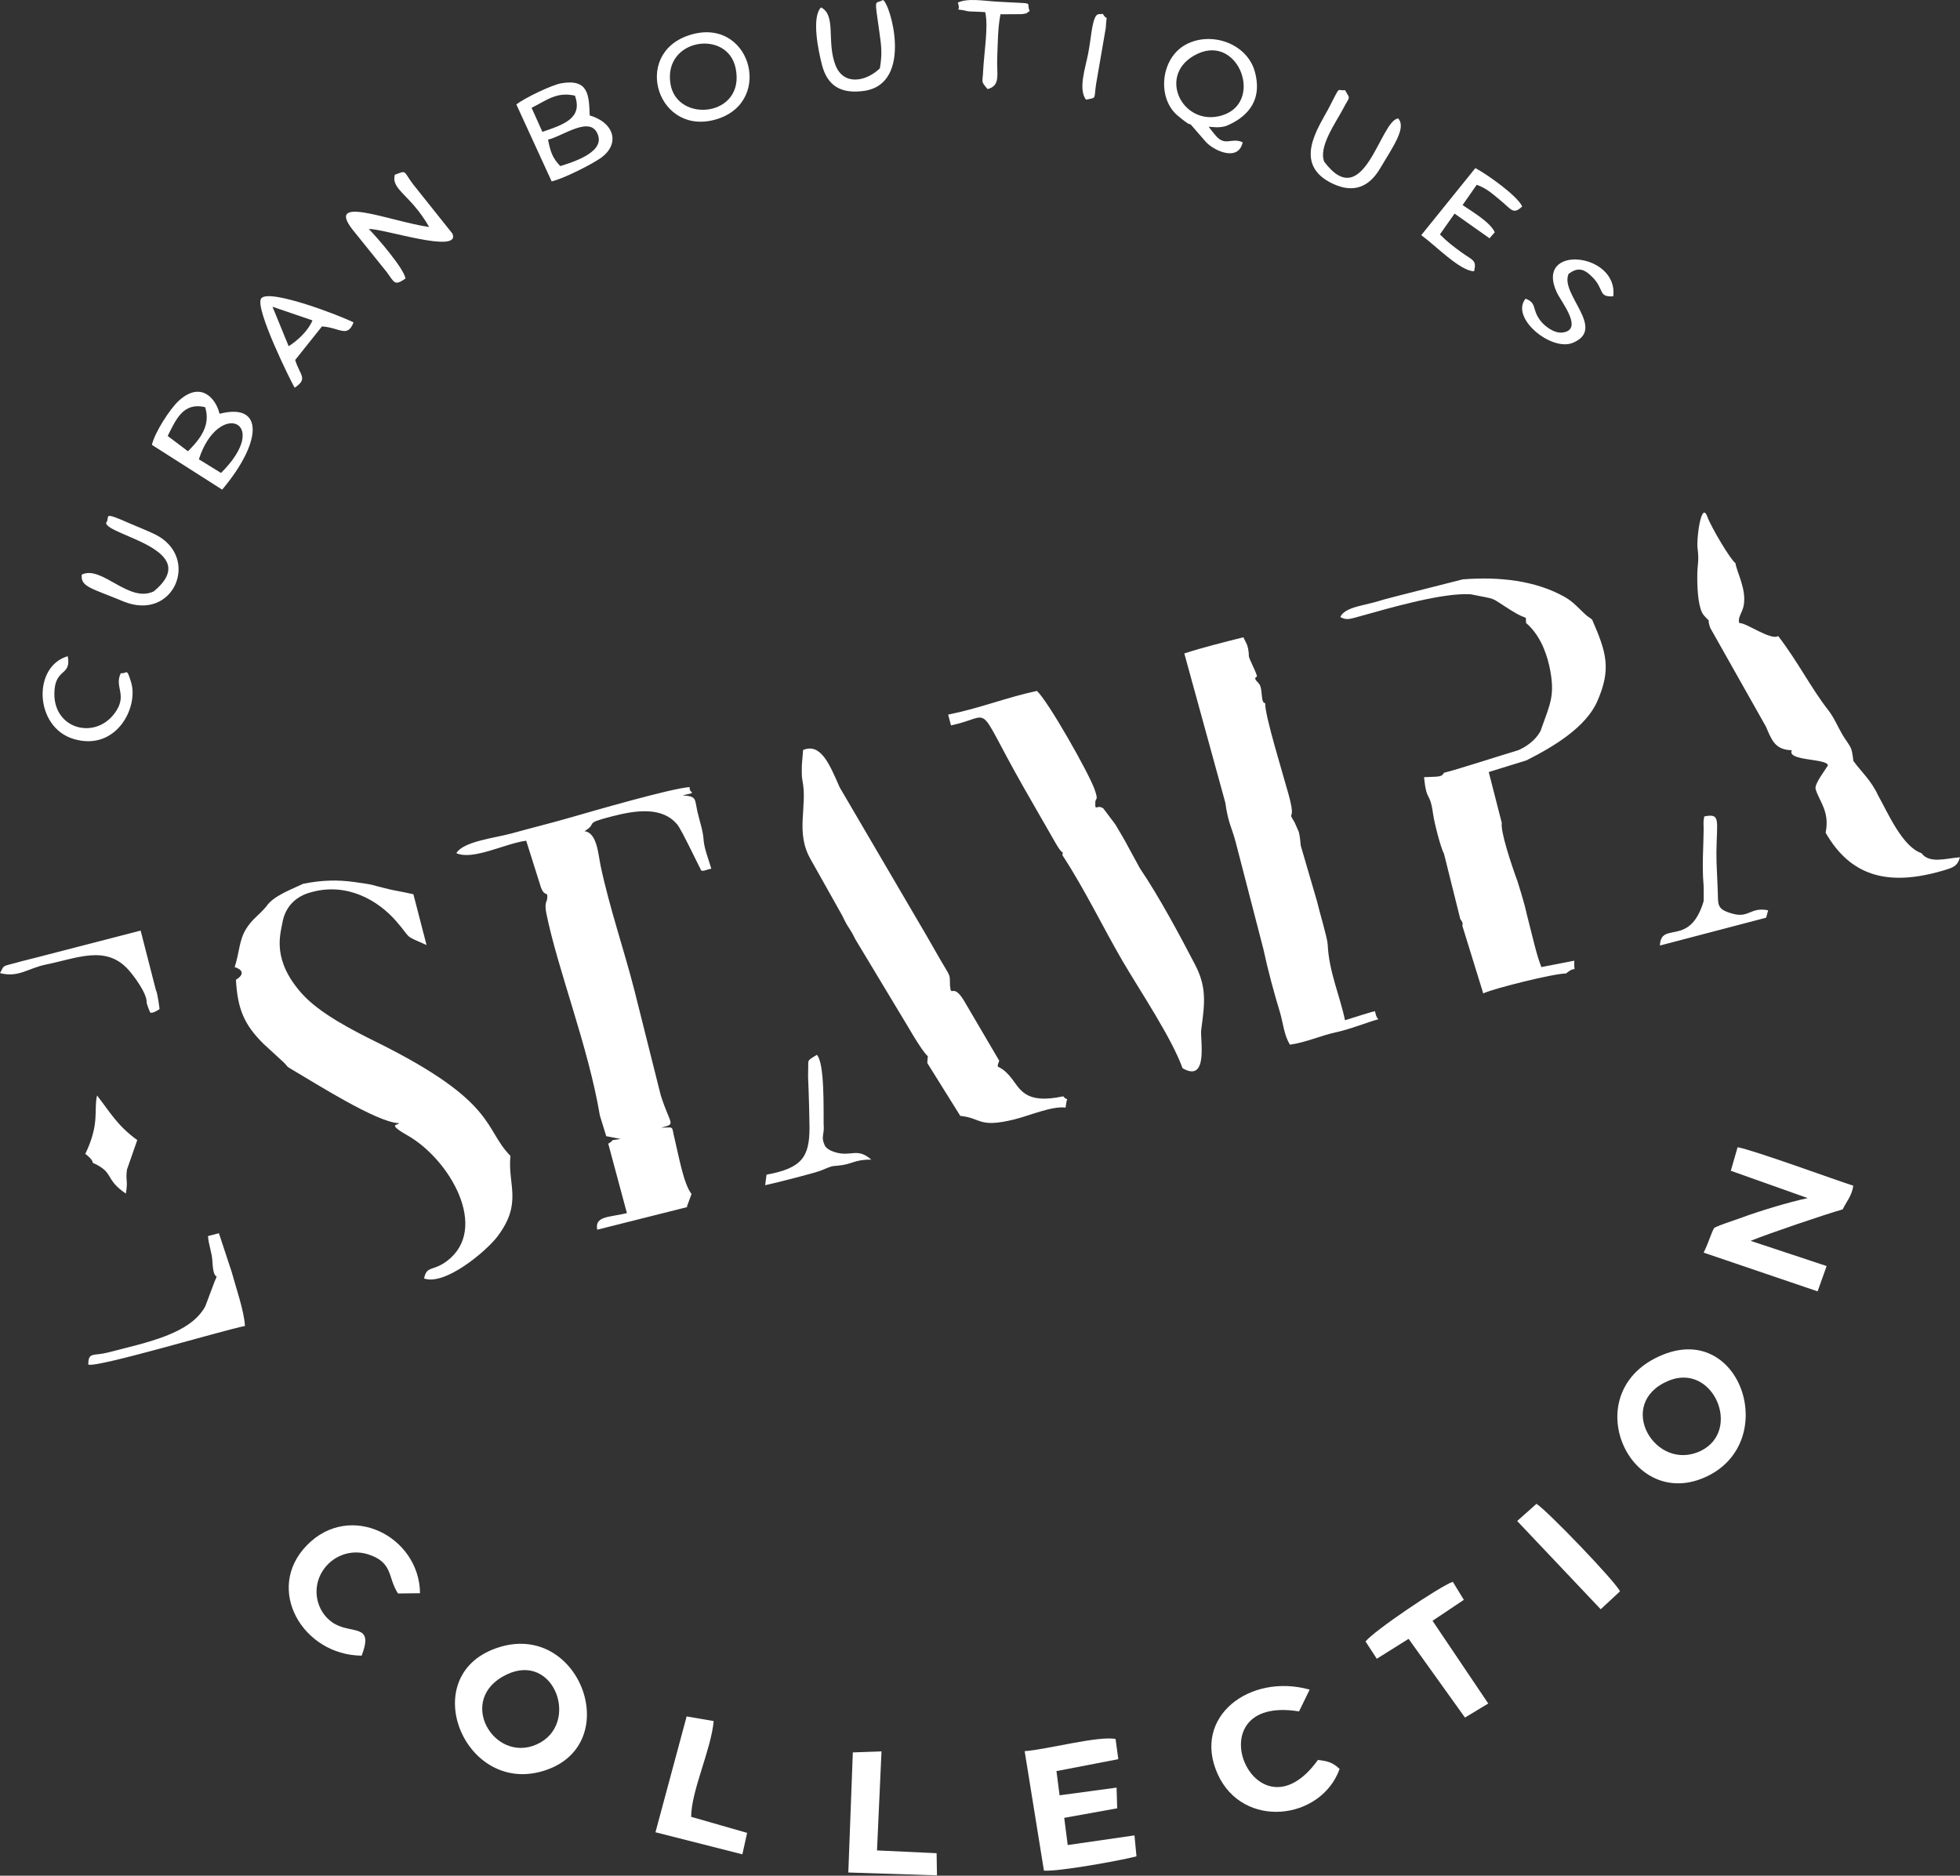 <?xml version="1.0" encoding="UTF-8"?>
<svg xmlns="http://www.w3.org/2000/svg" xmlns:xlink="http://www.w3.org/1999/xlink" width="512px" height="490px" viewBox="0 0 512 490" version="1.1">
<rect x="0" y="0" width="512" height="490" fill="#333333" stroke="none"/>
<g id="surface1">
<path style=" stroke:none;fill-rule:evenodd;fill:rgb(100%,100%,100%);fill-opacity:1;" d="M 434.34 353.926 C 411.602 363.195 425.145 394.664 445.168 386.02 C 465.219 377.371 455.078 345.445 434.34 353.926 Z M 435.711 360.77 C 447.523 355.695 455.176 373.77 444.25 379.043 C 432.441 384.707 421.809 366.762 435.711 360.77 Z M 435.711 360.77 "/>
<path style=" stroke:none;fill-rule:evenodd;fill:rgb(100%,100%,100%);fill-opacity:1;" d="M 130.691 430.227 C 108.348 436.84 120.812 468.801 141.684 462.711 C 163.34 456.422 151.922 423.938 130.691 430.227 Z M 132.328 437.461 C 144.922 431.406 151.66 450.562 140.211 455.703 C 128.957 460.746 119.047 443.816 132.328 437.461 Z M 132.328 437.461 "/>
<path style=" stroke:none;fill-rule:evenodd;fill:rgb(100%,100%,100%);fill-opacity:1;" d="M 267.664 457.473 L 272.699 488.68 C 276.266 489.008 292.883 486.027 296.875 484.945 L 296.352 479.477 L 278.914 482 L 278 474.895 L 291.84 472.402 L 291.676 467 L 276.789 469 L 275.973 462.68 L 292.133 459.566 L 291.414 454.293 C 286.898 453.41 273.52 457.047 267.664 457.473 Z M 267.664 457.473 "/>
<path style=" stroke:none;fill-rule:evenodd;fill:rgb(100%,100%,100%);fill-opacity:1;" d="M 94.477 432.52 C 97.812 423.773 91.664 427.18 86.82 423.84 C 82.633 420.926 81.359 415 84.238 410.445 C 86.789 406.418 91.633 404.617 96.176 406.059 C 102.785 408.188 101.215 412.086 103.965 416.277 L 109.723 416.211 C 109.559 401.41 91.469 392.078 80.148 403.703 C 68.992 415.164 79.133 432.422 94.477 432.52 Z M 94.477 432.52 "/>
<path style=" stroke:none;fill-rule:evenodd;fill:rgb(100%,100%,100%);fill-opacity:1;" d="M 349.938 462.121 C 348.203 460.484 347.023 460.09 344.277 459.766 C 327.824 482.621 311.172 442.508 339.34 447.09 L 342.117 441.395 C 326.516 437.039 311.336 448.434 318.074 463.43 C 324.617 478.004 345.129 475.547 349.938 462.121 Z M 349.938 462.121 "/>
<path style=" stroke:none;fill-rule:evenodd;fill:rgb(100%,100%,100%);fill-opacity:1;" d="M 356.711 428.82 L 359.652 433.336 L 367.961 428.129 L 382.684 448.695 L 388.77 445.027 L 374.211 423.414 L 382.391 417.945 L 379.512 413.23 C 376.238 414.312 358.77 426.133 356.711 428.82 Z M 356.711 428.82 "/>
<path style=" stroke:none;fill-rule:evenodd;fill:rgb(100%,100%,100%);fill-opacity:1;" d="M 180.547 474.629 C 180.578 467.785 185.746 457.145 186.434 449.613 L 179.367 448.402 L 171.223 478.66 L 193.926 484.422 L 195.168 478.82 Z M 180.547 474.629 "/>
<path style=" stroke:none;fill-rule:evenodd;fill:rgb(100%,100%,100%);fill-opacity:1;" d="M 221.602 489.172 L 244.762 489.922 L 244.664 484.129 L 229.094 483.406 L 230.27 457.535 L 222.781 457.797 Z M 221.602 489.172 "/>
<path style=" stroke:none;fill-rule:evenodd;fill:rgb(100%,100%,100%);fill-opacity:1;" d="M 396.324 397.348 L 418.145 420.402 L 423.184 415.719 C 421.844 412.969 403.949 394.402 401.363 392.863 Z M 396.324 397.348 "/>
<path style=" stroke:none;fill-rule:evenodd;fill:rgb(100%,100%,100%);fill-opacity:1;" d="M 452.133 305.855 L 472.219 312.992 C 467.215 314.043 459.07 316.562 455.211 318.004 C 451.711 319.281 449.746 319.805 447.816 320.754 C 446.965 322.129 446.574 324.062 445.035 327.238 L 474.805 337.355 L 477.16 330.742 L 457.305 324.16 C 462.145 322.195 476.539 317.316 481.348 315.941 C 482.426 313.777 483.734 312.402 484.129 309.75 C 479.547 308.309 458.219 300.484 453.902 299.699 Z M 452.133 305.855 "/>
<path style=" stroke:none;fill-rule:evenodd;fill:rgb(100%,100%,100%);fill-opacity:1;" d="M 324.617 37.168 C 321.672 35.824 320.035 38.379 317.551 35.398 C 317.289 35.07 316.047 33.598 315.75 33.105 C 316.34 33.105 318.73 33.598 320.691 32.746 C 324.746 30.945 330.047 27.148 327.824 18.828 C 325.859 11.395 316.473 8.055 309.797 11.625 C 303.191 15.129 302.078 25.641 307.738 30.289 C 313.918 35.398 307.574 28.621 315.031 37.102 C 316.961 39.262 323.473 42.441 324.617 37.168 Z M 312.906 14.016 C 323.699 9.039 330.18 26.852 319.188 30.16 C 308.75 33.305 301.848 19.125 312.906 14.016 Z M 312.906 14.016 "/>
<path style=" stroke:none;fill-rule:evenodd;fill:rgb(100%,100%,100%);fill-opacity:1;" d="M 39.684 116.219 L 58.035 127.91 C 68.535 115.434 69.027 105.086 57.348 108.098 C 56.465 104.234 52.57 99.387 46.746 104.66 C 44.391 106.754 40.336 113.141 39.684 116.219 Z M 43.805 113.891 C 46.027 109.473 47.895 105.02 53.586 106.363 C 55.059 111.043 52.441 114.547 49.102 117.887 Z M 51.949 119.984 C 57.02 104.297 71.219 110.129 57.738 123.555 Z M 51.949 119.984 "/>
<path style=" stroke:none;fill-rule:evenodd;fill:rgb(100%,100%,100%);fill-opacity:1;" d="M 134.879 27.277 L 144.102 47.383 C 147.078 46.73 154.145 43.16 156.766 41.391 C 162.16 37.691 160.492 32.027 154.047 30.16 C 153.852 24.855 153.754 20.566 146.688 21.742 C 144.137 22.168 137.102 25.574 134.879 27.277 Z M 138.867 28.164 C 142.957 26.133 145.348 23.938 150.188 24.984 C 152.312 30.914 147.211 32.551 141.684 34.449 Z M 143.156 36.48 C 147.047 35.598 154.539 29.801 156.273 35.465 C 157.648 39.918 149.5 42.406 146.359 43.391 C 144.266 41.195 143.809 39.656 143.156 36.48 Z M 143.156 36.48 "/>
<path style=" stroke:none;fill-rule:evenodd;fill:rgb(100%,100%,100%);fill-opacity:1;" d="M 103.145 45.648 C 102.098 49.609 107.203 50.727 112.109 59.305 C 101.773 57.832 83.812 50.234 92.84 60.91 L 100.988 71.027 C 103.113 73.941 103.047 74.727 105.926 72.762 C 105.535 70.145 98.469 61.957 96.34 59.828 C 100.004 59.633 120.453 66.508 118.195 61.039 L 107.855 48.07 C 105.273 44.633 106.352 44.438 103.145 45.648 Z M 103.145 45.648 "/>
<path style=" stroke:none;fill-rule:evenodd;fill:rgb(100%,100%,100%);fill-opacity:1;" d="M 179.828 9.266 C 164.875 14.344 171.977 36.086 187.516 31.043 C 202.332 26.23 195.789 3.863 179.828 9.266 Z M 175.148 21.941 C 173.188 10.086 190.031 7.531 192.16 17.781 C 194.844 30.551 176.852 32.32 175.148 21.941 Z M 175.148 21.941 "/>
<path style=" stroke:none;fill-rule:evenodd;fill:rgb(100%,100%,100%);fill-opacity:1;" d="M 371.266 61.434 C 374.996 64.117 381.406 70.832 385.07 70.863 C 385.793 67.918 384.711 68.047 381.766 65.918 C 379.672 64.414 377.906 63.039 376.141 61.238 L 379.969 55.801 L 389.098 62.25 L 390.469 60.68 C 389.324 58.094 384.711 55.375 382.062 53.574 L 385.758 48.27 C 388.375 49.25 389.617 50.43 391.777 52.199 C 394.82 54.652 395.211 56.227 397.633 53.934 C 396.391 51.152 388.41 45.484 385.398 43.914 Z M 371.266 61.434 "/>
<path style=" stroke:none;fill-rule:evenodd;fill:rgb(100%,100%,100%);fill-opacity:1;" d="M 76.977 101.285 C 80.539 98.895 78.383 98.141 77.105 94.047 L 84.105 85.273 C 88.688 85.566 90.746 88.383 92.352 84.223 C 89.113 82.555 70.531 75.383 68.273 77.906 C 66.246 80.164 76.453 100.566 76.977 101.285 Z M 71.184 80.133 L 81.621 83.699 C 80.574 86.289 77.891 88.875 75.406 90.445 Z M 71.184 80.133 "/>
<path style=" stroke:none;fill-rule:evenodd;fill:rgb(100%,100%,100%);fill-opacity:1;" d="M 230.633 0 C 228.504 1.277 228.375 -1.145 229.684 8.152 C 230.238 12.051 230.5 13.949 229.848 17.848 C 226.281 21.316 220.359 22.496 218.234 16.996 C 215.875 10.906 218.527 3.996 214.469 1.934 C 211.953 4.52 213.75 13.195 214.73 16.996 C 216.203 22.629 219.902 24.559 225.723 23.742 C 238.777 21.875 232.496 0.656 230.633 0 Z M 230.633 0 "/>
<path style=" stroke:none;fill-rule:evenodd;fill:rgb(100%,100%,100%);fill-opacity:1;" d="M 365.246 30.945 C 360.535 31.371 356.348 56.094 345.914 42.242 C 344.375 38.312 348.922 32.09 350.887 28.359 C 352.621 24.984 352.848 26.098 351.344 23.543 C 349.02 23.871 350.426 21.875 346.992 28.457 C 344.312 33.5 337.57 42.965 348.105 47.973 C 353.566 50.562 357.625 48.859 360.469 44.078 C 364.07 38.051 367.406 33.367 365.246 30.945 Z M 365.246 30.945 "/>
<path style=" stroke:none;fill-rule:evenodd;fill:rgb(100%,100%,100%);fill-opacity:1;" d="M 398.516 78.035 C 394.43 83.012 405.223 91.887 410.852 89.562 C 419.812 85.863 407.348 76.793 409.77 71.52 C 412.094 69.848 413.695 70.012 416.117 72.535 C 419.125 75.676 417.457 77.641 421.418 77.414 C 422.855 65.953 400.676 63.625 406.695 76.43 C 407.875 78.918 413.828 86.223 408.102 86.879 C 405.977 87.105 403.488 85.238 402.344 83.699 C 400.086 80.719 401.559 79.18 398.516 78.035 Z M 398.516 78.035 "/>
<path style=" stroke:none;fill-rule:evenodd;fill:rgb(100%,100%,100%);fill-opacity:1;" d="M 27.707 136.617 C 28.035 139.926 53.324 143.527 40.203 154.465 C 33.695 157.707 26.562 147.559 21.363 150.109 C 21.004 153.32 23.816 153.613 32.156 157.086 C 45.504 162.621 52.473 145.492 40.5 139.598 C 38.34 138.551 36.082 137.699 33.859 136.719 C 26.203 133.344 28.953 135.082 27.707 136.617 Z M 27.707 136.617 "/>
<path style=" stroke:none;fill-rule:evenodd;fill:rgb(100%,100%,100%);fill-opacity:1;" d="M 31.57 175.852 C 29.703 179.516 33.598 181.613 29.801 186.523 C 24.602 193.238 14.133 190.422 14.199 181.219 C 14.262 174.309 18.711 176.832 17.699 171.43 C 8.441 174.082 8.996 189.965 19.203 193.043 C 30.359 196.383 36.246 184.789 34.25 178.238 C 33.008 174.148 33.238 176.145 31.57 175.852 Z M 31.57 175.852 "/>
<path style=" stroke:none;fill-rule:evenodd;fill:rgb(100%,100%,100%);fill-opacity:1;" d="M 250.195 0.688 C 251.273 3.473 248.559 1.898 252.844 2.945 C 253.105 3.012 256.539 3.078 257.359 3.176 C 258.242 6.777 257.062 13.82 256.836 18.273 C 256.672 21.906 256.148 21.055 257.98 23.281 C 261.512 22.332 260.301 19.352 260.5 15.031 C 260.66 11.266 260.629 7.402 261.348 3.734 L 266.879 3.699 C 268.809 3.371 267.566 3.734 268.973 2.883 C 267.828 0.293 271.195 1.082 260.367 0.426 C 256.934 0.23 252.777 -0.559 250.195 0.688 Z M 250.195 0.688 "/>
<path style=" stroke:none;fill-rule:evenodd;fill:rgb(100%,100%,100%);fill-opacity:1;" d="M 283.691 26.035 C 286.57 25.445 285.719 26 286.309 22.07 L 288.859 7.27 C 289.09 2.75 289.516 6.027 288.074 3.602 C 287.062 3.996 286.082 2.488 285.195 7.926 C 284.871 9.953 284.672 11.82 284.281 13.852 C 283.594 17.586 281.566 23.25 283.691 26.035 Z M 283.691 26.035 "/>
<path style=" stroke:none;fill-rule:evenodd;fill:rgb(100%,100%,100%);fill-opacity:1;" d="M 119.207 222.875 C 123.492 224.871 132.195 220.254 137.461 219.633 L 141.355 231.977 C 142.434 234.5 143.09 232.633 142.957 234.629 C 142.926 235.516 142.141 235.742 142.73 238.656 C 145.707 253.363 153.688 273.402 156.699 291.414 L 158.367 296.816 L 162.129 297.535 C 158.332 298.191 161.277 297.34 158.891 298.781 L 163.766 316.922 C 159.152 318.035 155.293 317.645 156.012 321.246 L 179.465 315.352 C 179.5 315.219 179.5 314.957 179.5 315.023 L 180.645 311.91 C 178.52 309.262 177.211 301.465 176.227 297.504 C 175.344 294.031 176.324 294.523 172.695 294.59 C 176.785 293.543 175.117 294.066 172.598 286.109 L 165.727 258.73 C 162.945 247.859 159.281 237.379 156.895 226.184 C 156.273 223.234 155.977 217.504 152.676 217.145 C 156.438 214.883 151.988 215.277 159.938 213.246 C 166.184 211.641 173.086 210.66 176.98 215.473 C 178.094 216.848 183.098 227.395 183.195 227.426 C 183.754 227.688 184.766 227.098 185.812 226.934 C 184.797 223.66 184.078 221.859 183.816 219.664 C 183.688 217.109 182.836 214.816 182.246 212.297 C 181.395 208.695 182.148 208.039 178.32 207.777 C 182.609 206.828 179.957 207.516 180.152 205.617 C 175.344 205.945 154.996 211.84 149.109 213.539 C 144.004 215.016 138.77 216.293 133.602 217.734 C 129.512 218.879 121.074 219.762 119.207 222.875 Z M 433.617 247.008 L 461.359 239.738 L 461.883 237.809 C 457.367 236.891 456.879 239.805 452.855 238.758 C 448.535 237.645 448.832 236.531 448.734 233.289 C 448.633 229.652 448.34 225.789 448.371 222.645 C 448.469 214.195 449.551 212.426 445.199 213.281 C 444.906 214.918 445.004 214.816 445.035 216.621 C 445.004 221.238 444.578 225.984 445.004 231.062 C 445.102 232.109 445.004 233.875 445.035 235.418 C 441.402 247.633 433.848 240.461 433.617 247.008 Z M 22.277 301.465 C 22.836 301.762 24.34 303.137 24.207 303.758 C 30 306.344 27.184 307.949 32.879 311.812 C 33.5 308.113 32.746 308.637 33.172 305.527 L 35.855 297.832 C 30.75 294.129 28.953 290.855 25.352 286.172 C 24.438 290.102 26.137 293.441 22.277 301.465 Z M 200.238 306.871 L 199.879 309.621 C 201.941 309.227 213.75 306.215 214.699 305.691 C 217.547 304.48 217.285 304.676 218.887 304.512 C 222.715 304.184 223.008 302.906 227.621 302.941 C 223.859 299.699 222.387 302.254 218.266 301.039 C 216.727 300.582 215.812 299.961 215.453 299.238 C 214.34 296.848 215.418 296.621 215.156 293.605 C 215.094 289.941 215.453 277.758 213.391 275.562 C 210.512 277.332 211.266 276.645 211.102 279.984 C 211.035 281.426 211.199 283.355 211.23 284.863 C 211.328 288.008 211.43 291.281 211.461 294.457 C 211.492 302.285 209.465 305.168 200.238 306.871 Z M 0 254.211 C 4.875 255.457 7.23 252.969 11.973 251.984 C 20.117 250.348 27.645 246.777 33.531 253.328 C 35.07 255.031 38.371 259.52 38.309 261.809 C 38.273 262.332 39.223 264.527 39.289 264.559 C 39.879 264.723 41.219 263.973 41.676 263.609 C 41.711 263.609 41.09 259.059 40.762 258.797 L 36.738 243.109 L 9.094 250.25 C 7.621 250.645 5.953 251.004 4.516 251.43 C 0.328 252.609 1.277 251.922 0 254.211 Z M 54.336 322.914 C 54.469 325.176 55.383 327.238 55.48 329.465 C 55.809 335.688 57.379 331.758 56.039 334.836 L 53.617 341.285 C 49.66 348.492 38.57 350.652 28.004 353.371 C 24.406 354.285 23.062 353.109 23.062 356.48 C 25.387 357.363 57.902 347.605 63.988 346.395 C 63.793 342.562 61.602 336.242 60.52 332.281 L 57.184 322.164 Z M 417.23 183.25 C 420.992 174.703 419.617 170.383 415.887 161.836 L 414.516 160.852 C 412.422 159.02 411.242 157.383 408.789 155.973 C 401.133 151.648 391.648 150.602 382.094 151.355 L 365.215 155.645 C 357.461 157.609 362.727 156.496 355.531 158.199 C 353.078 158.789 350.754 159.609 350.133 161.211 C 351.836 162.098 352.555 161.734 355.629 160.887 C 363.449 158.723 376.828 154.793 384.188 155.254 C 391.516 156.758 388.77 155.711 394.723 159.445 C 399.402 162.391 398.453 160.359 398.648 162.75 C 401.852 165.469 403.785 169.727 404.734 174.051 C 406.336 181.547 404.992 183.711 402.605 190.453 C 402.574 190.914 401.559 192.551 400.152 193.762 C 398.715 195.039 396.914 195.891 396.488 196.023 C 391.449 197.527 380.492 201.098 377.188 201.883 C 376.598 203.129 375.488 202.832 371.988 203.031 C 372.707 209.938 373.492 206.371 374.375 212.754 C 374.668 214.852 376.27 221.27 377.223 223.102 L 381.473 240.133 C 381.93 240.656 382.227 241.211 381.996 241.836 L 387.461 259.52 C 390.078 258.242 406.043 254.277 409.082 254.312 C 412.191 251.758 411.078 254.934 411.242 250.973 L 402.641 252.641 C 401.332 249.27 400.547 245.5 399.629 241.996 C 399.137 240.164 398.746 238.395 398.289 236.562 C 398.09 235.742 396.555 230.57 396.422 230.273 C 394.723 225.656 391.941 217.207 392.301 214.98 L 388.898 201.688 L 398.746 198.641 C 406.008 194.973 414.254 189.965 417.23 183.25 Z M 247.676 186.688 L 248.426 189.504 C 259.91 187.082 254.281 182.562 267.336 205.582 L 275.414 219.664 C 278.395 225.004 277.609 221.039 277.543 223.43 C 283.527 232.598 288.109 242.262 293.246 251.07 C 297.824 258.895 306.035 271.078 308.914 279.066 C 315.785 283.031 313.461 271.406 313.789 269.016 C 314.703 262.203 315.293 257.98 312.188 252.02 C 308.195 244.324 302.664 234.039 297.793 226.867 L 294.879 221.531 C 293.898 219.598 292.461 217.242 291.316 215.309 L 288.207 211.184 C 286.504 210.035 286.047 212.133 286.113 209.711 C 286.145 208.172 287.062 209.48 285.918 206.172 C 284.348 201.785 273.715 183.055 270.867 180.5 C 262.953 182.172 256.148 184.984 247.676 186.688 Z M 443.434 143.102 C 443.922 146.934 443.367 146.77 443.367 150.93 C 443.367 154.562 443.727 159.18 445.07 160.723 C 447.426 163.406 445.656 160.688 446.738 163.996 L 461.293 189.801 C 462.734 193.074 463.551 195.922 468.066 195.988 C 466.625 198.871 477.52 198.086 477.488 199.984 C 476.898 201 473.891 204.863 474.281 206.109 C 475.195 209.352 478.043 211.938 476.898 217.535 C 483.246 228.605 492.797 231.781 507.582 227.426 C 510.266 226.641 511.312 226.281 512 223.953 C 508.371 224.215 504.051 225.723 501.926 222.875 C 496.918 221.203 493.059 212.133 490.637 207.844 C 488.742 203.781 486.289 201.719 484.16 198.805 C 484.094 198.707 483.965 196.676 483.57 195.629 C 483.113 194.48 482.035 193.207 481.348 192.027 C 480.008 189.766 479.188 187.574 477.555 185.477 C 473.039 179.68 469.539 172.672 464.5 166.156 C 462.637 167.434 455.93 162.523 454.359 162.785 C 453.836 161.277 455.145 160.133 455.504 158.133 C 456.258 153.941 453.738 149.621 453.344 147.129 C 452.07 146.246 447.031 137.797 445.984 134.949 C 444.414 130.691 443.137 140.777 443.434 143.102 Z M 209.465 199.82 C 209.465 201.098 209.367 202.605 209.598 203.816 C 211.035 210.691 207.633 217.371 211.789 224.543 L 220.031 239.215 C 221.863 243.078 221.668 241.801 223.434 245.371 L 235.734 265.805 C 236.422 266.789 240.641 274.484 242.375 275.926 C 242.375 275.926 242.211 277.527 242.246 277.727 L 250.848 291.512 C 256.539 292.102 255.492 294.719 264.883 292.461 C 268.773 291.512 274.859 288.859 278.359 289.348 C 278.785 285.586 279.277 288.172 277.738 286.402 C 267.566 288.598 266.453 284.371 264.031 281.426 C 260.793 277.496 260.039 279.789 261.023 277.102 L 252.32 262.27 C 248.887 256.078 248.492 260.992 248.164 257.488 C 248.035 255.098 248.426 255.391 247.055 253.098 C 245.223 250.086 243.652 247.172 241.918 244.227 L 219.344 205.684 C 216.629 199.461 214.371 194.059 209.793 195.922 Z M 309.371 170.707 L 320.07 209.645 C 320.855 215.211 321.836 216.258 322.816 220.09 L 330.047 248.023 C 331.258 253.688 332.828 259.418 334.398 264.594 C 335.184 267.312 335.477 270.617 336.98 272.91 C 341.203 272.32 345.094 270.488 349.281 269.605 C 352.98 268.785 356.969 267.113 360.078 266.262 C 359.293 265.609 359.293 264.137 359.129 264.168 C 358.738 264.199 353.602 265.805 351.344 266.527 C 350.102 260.402 347.125 253.785 346.828 246.746 C 346.73 244.945 344.703 238.332 344.016 235.383 L 339.797 220.941 C 339.699 220.188 339.602 218.484 339.273 217.309 L 338.16 214.785 C 336.035 211.379 338.715 215.246 336.621 207.582 C 335.215 202.441 330.309 186.625 330.504 183.676 C 329.262 183.773 329.918 180.043 328.969 178.73 C 328.348 177.848 327.266 177.324 328.379 176.699 C 327.824 174.77 326.414 172.477 326.219 171.363 C 326.219 171.234 326.285 170.02 325.762 168.449 L 324.812 166.484 C 320.137 167.664 313.918 169.203 309.371 170.707 Z M 79.133 230.898 C 76.223 232.336 71.383 234.008 69.551 236.824 C 67.258 239.508 66.047 239.902 64.316 242.621 C 62.449 245.566 62.547 248.844 61.305 252.641 C 63.27 253.262 64.055 254.477 61.633 255.949 C 62.059 263.578 63.758 267.672 68.863 272.715 L 74.031 277.461 C 75.504 278.871 74.324 278.281 76.812 279.723 C 82.047 282.77 98.469 293.246 104.16 293.41 C 104.52 294.031 100.594 293.281 106.352 296.555 C 117.539 302.875 127.941 320.984 116.754 329.434 C 112.992 332.246 111.52 330.512 110.77 333.984 C 116.23 335.949 126.961 326.91 129.871 323.113 C 136.645 314.238 132.555 309.586 133.34 301.957 C 126.309 294.852 130.004 287.941 98.535 272.32 C 92.09 269.145 83.418 264.691 78.871 259.582 C 71.086 250.871 73.148 244.387 73.77 241.082 C 73.965 239.902 74.945 234.629 81.488 233.027 C 90.746 230.535 98.762 235.219 103.473 240.621 C 107.758 245.535 105.176 244.125 111.422 246.879 L 107.988 233.613 C 104.977 232.926 103.113 232.664 101.641 232.305 C 95.426 230.832 98.992 231.355 92.711 230.438 C 88.195 229.785 83.941 229.914 79.133 230.898 Z M 79.133 230.898 "/>
</g>
</svg>
